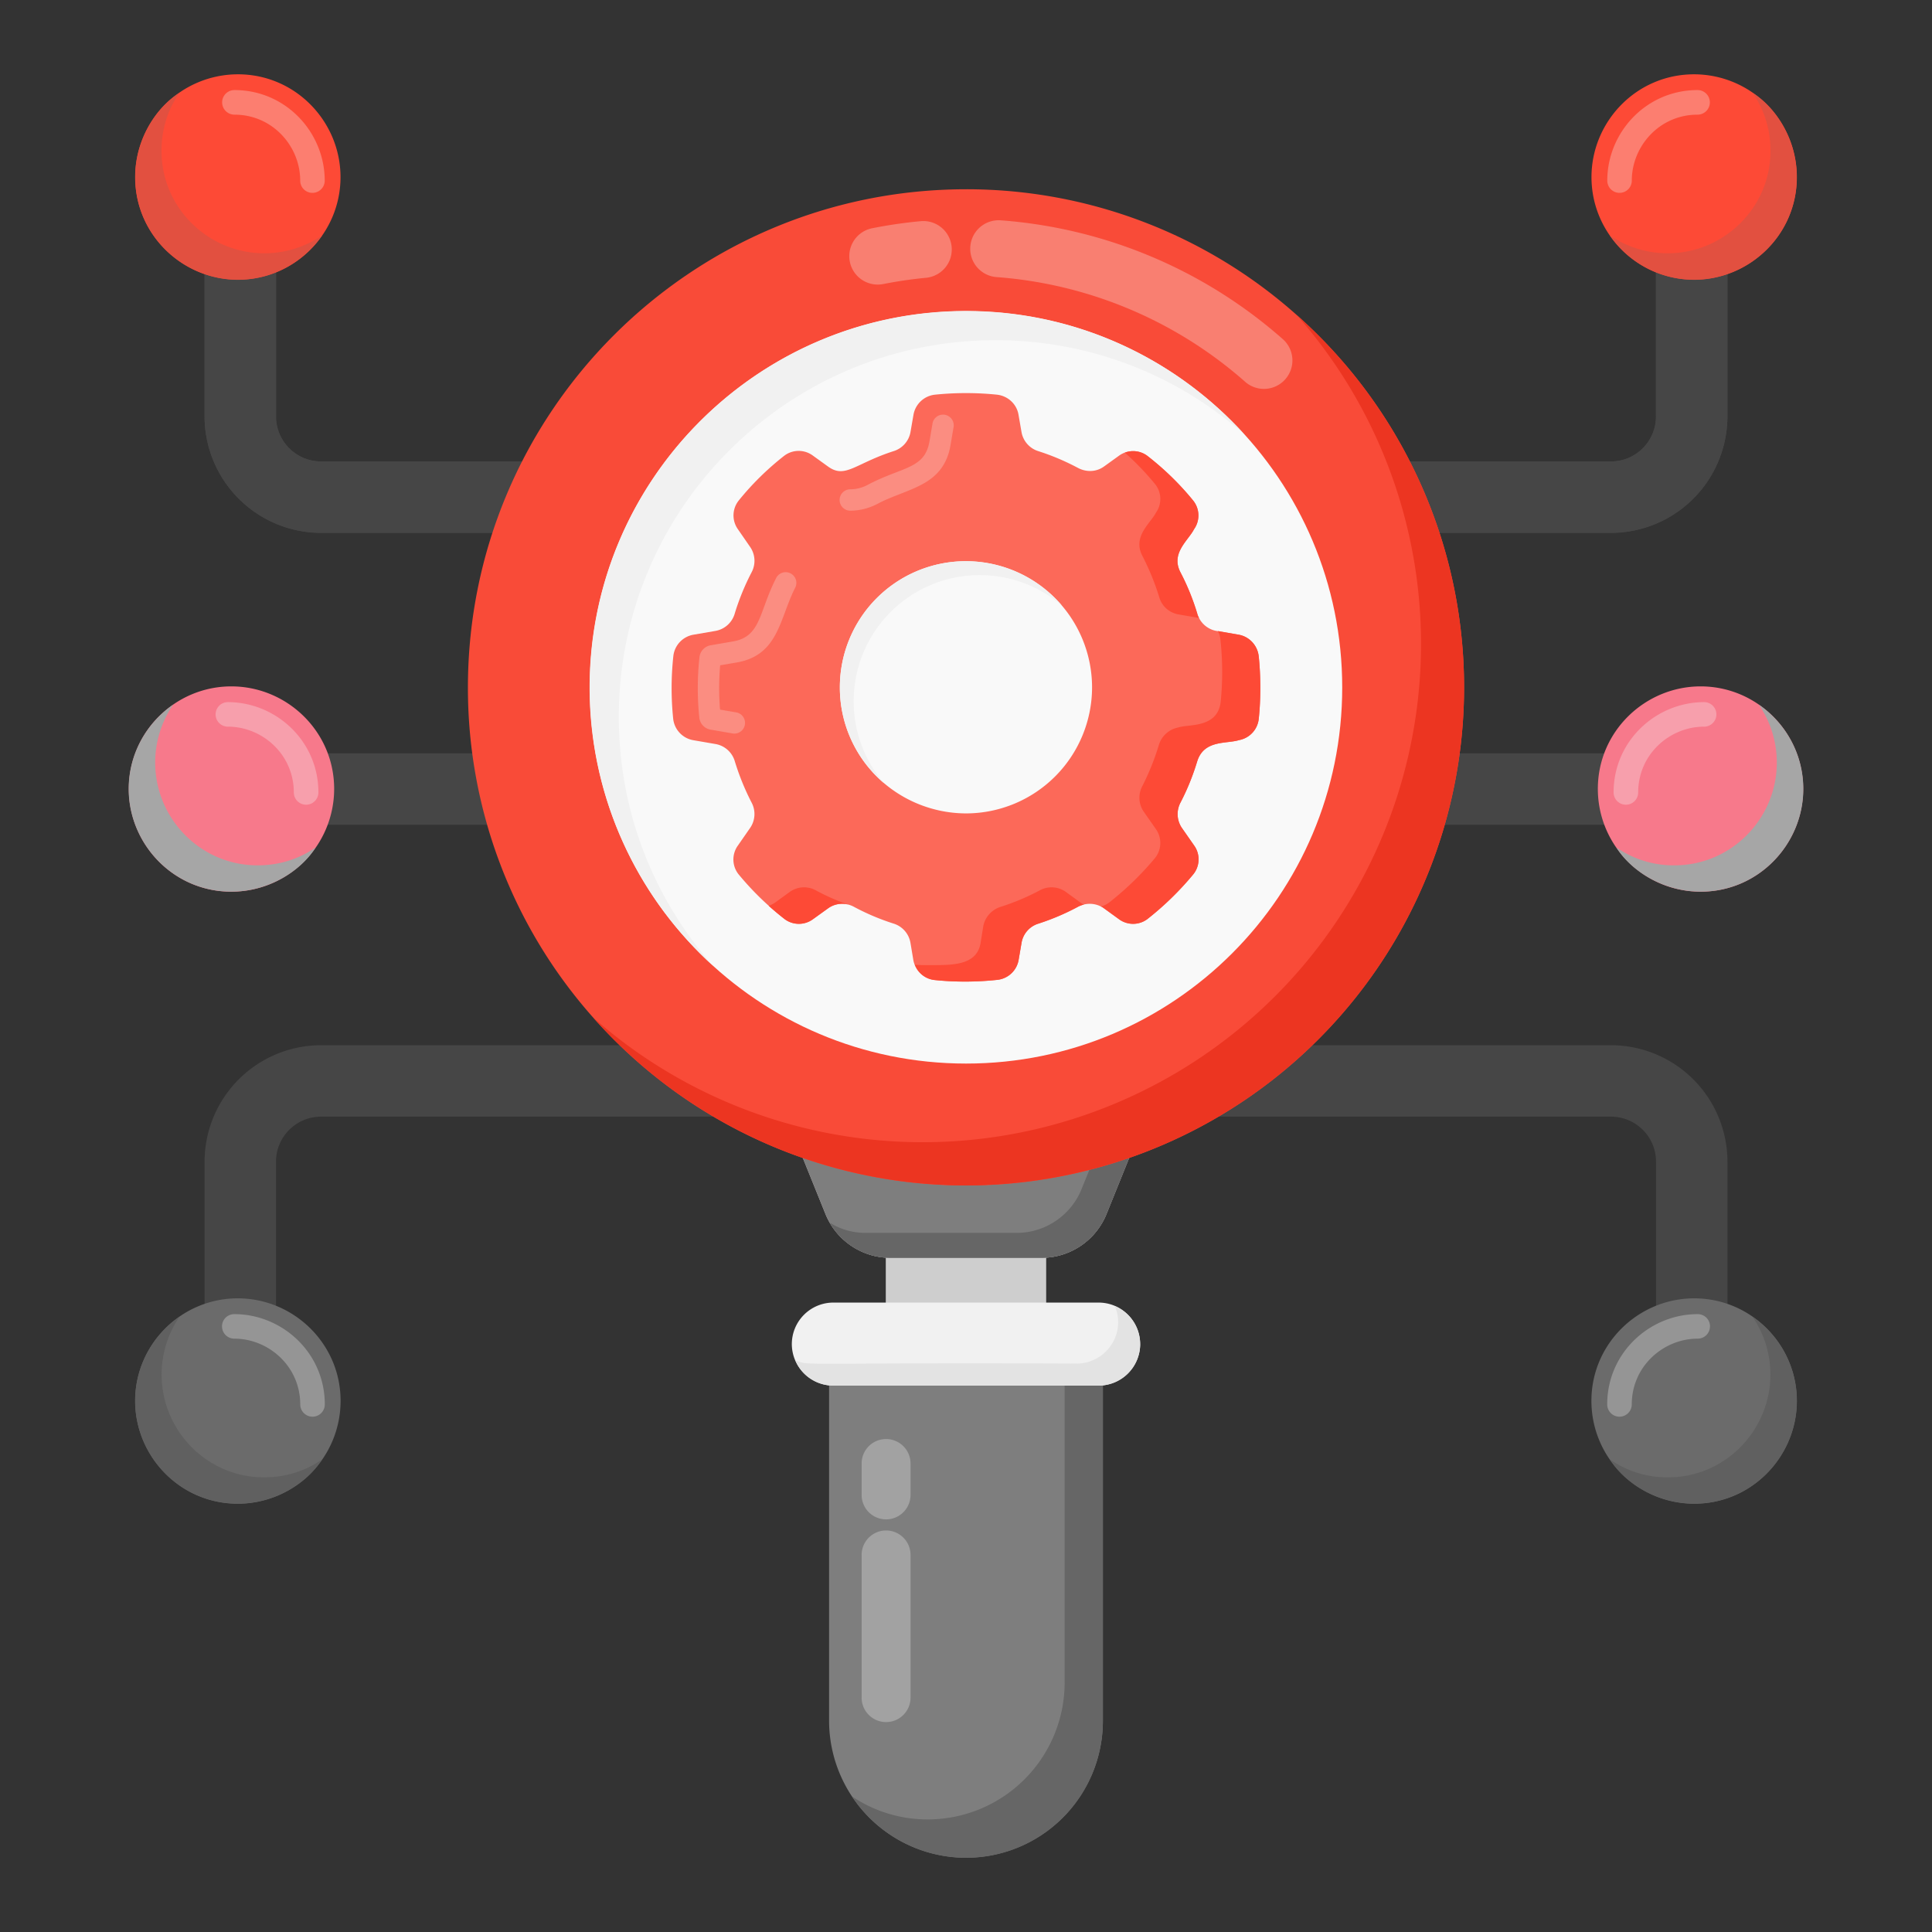 <svg xmlns="http://www.w3.org/2000/svg" viewBox="0 0 52 52" id="SearchOptimization"><rect x="0" y="0" width="52" height="52" fill="#333333" stroke="none"/><path fill="#464646" d="M7.585 21.237c0 .531.43.962.962.962h6.564a.962.962 0 0 0 0-1.923H8.547a.961.961 0 0 0-.962.961zm1.056 6.895h14.43a.962.962 0 0 1 0 1.923H8.641c-.669 0-1.212.543-1.212 1.211v4.158a.962.962 0 0 1-1.923 0v-4.158a3.139 3.139 0 0 1 3.135-3.134z" class="color474646 svgShape"></path><path fill="#6b6b6b" d="M6.4 40.473c-1.552 0-2.761-1.275-2.761-2.768 0-1.52 1.24-2.76 2.76-2.76 1.491 0 2.768 1.207 2.768 2.76a2.768 2.768 0 0 1-2.768 2.768z" class="color00d67f svgShape"></path><path fill="#f9f9f9" d="M5.975 35.7a.33.33 0 0 1 .33-.33c1.291 0 2.437 1.039 2.437 2.43a.33.33 0 1 1-.661 0c0-1.027-.852-1.77-1.775-1.77a.33.33 0 0 1-.33-.33z" opacity=".3" class="colorffffff svgShape"></path><path fill="#606060" d="M6.4 40.47c-1.583 0-2.764-1.304-2.764-2.764 0-.939.476-1.772 1.197-2.268a2.743 2.743 0 0 0-.483 1.56c0 1.494 1.209 2.765 2.757 2.765.582 0 1.118-.172 1.561-.483-.394.636-1.265 1.19-2.268 1.19z" class="color00c179 svgShape"></path><path fill="#464646" d="M8.64 14.342h6.471a.962.962 0 0 0 0-1.922h-6.47a1.213 1.213 0 0 1-1.212-1.212V7.05a.962.962 0 0 0-1.923 0v4.158a3.139 3.139 0 0 0 3.135 3.134z" class="color474646 svgShape"></path><path fill="#464646" d="M8.64 14.342h6.471a.962.962 0 0 0 0-1.922h-6.47a1.213 1.213 0 0 1-1.212-1.212V7.05a.962.962 0 0 0-1.923 0v4.158a3.139 3.139 0 0 0 3.135 3.134z" class="color474646 svgShape"></path><path fill="#fd4a36" d="M3.637 4.767c0 1.552 1.275 2.76 2.768 2.76 1.52 0 2.76-1.24 2.76-2.76C9.165 3.277 7.958 2 6.405 2a2.768 2.768 0 0 0-2.768 2.767z" class="colorf05543 svgShape"></path><path fill="#f9f9f9" d="M8.41 5.191a.33.33 0 0 0 .33-.33c0-1.29-1.039-2.437-2.43-2.437a.33.33 0 1 0 0 .662c1.027 0 1.77.851 1.77 1.775 0 .183.147.33.33.33z" opacity=".3" class="colorffffff svgShape"></path><path fill="#e25040" d="M3.64 4.767c0 1.582 1.304 2.764 2.763 2.764.94 0 1.773-.476 2.269-1.197a2.743 2.743 0 0 1-1.56.483c-1.494 0-2.765-1.21-2.765-2.758 0-.582.172-1.117.483-1.56-.636.393-1.19 1.265-1.19 2.268z" class="colore24b40 svgShape"></path><path fill="#f7798b" d="M6.227 24c-1.552 0-2.76-1.274-2.76-2.766 0-1.52 1.24-2.76 2.76-2.76 1.49 0 2.767 1.206 2.767 2.76A2.768 2.768 0 0 1 6.227 24z" class="color7979f7 svgShape"></path><path fill="#f9f9f9" d="M5.803 19.228a.33.33 0 0 1 .33-.33c1.29 0 2.437 1.039 2.437 2.43a.33.33 0 1 1-.662 0c0-1.027-.851-1.77-1.775-1.77a.33.33 0 0 1-.33-.33z" opacity=".3" class="colorffffff svgShape"></path><path fill="#a6a6a6" d="M6.227 23.999c-1.582 0-2.764-1.304-2.764-2.764 0-.94.476-1.772 1.197-2.268a2.743 2.743 0 0 0-.483 1.56c0 1.493 1.21 2.764 2.758 2.764.582 0 1.117-.172 1.56-.482-.393.635-1.265 1.19-2.268 1.19z" class="color5e5eef svgShape"></path><path fill="#464646" d="M44.415 21.237c0 .531-.43.962-.962.962H36.89a.962.962 0 0 1 0-1.923h6.564c.531 0 .962.43.962.961zm-1.056 6.895H28.93a.962.962 0 0 0 0 1.923h14.43c.669 0 1.212.543 1.212 1.211v4.158a.962.962 0 0 0 1.923 0v-4.158a3.139 3.139 0 0 0-3.135-3.134z" class="color474646 svgShape"></path><path fill="#6b6b6b" d="M45.6 40.473c1.552 0 2.761-1.275 2.761-2.768 0-1.52-1.24-2.76-2.76-2.76-1.491 0-2.768 1.207-2.768 2.76a2.768 2.768 0 0 0 2.768 2.768z" class="color00d67f svgShape"></path><path fill="#f9f9f9" d="M46.025 35.7a.33.33 0 0 0-.33-.33c-1.291 0-2.437 1.039-2.437 2.43a.33.33 0 1 0 .661 0c0-1.027.852-1.77 1.775-1.77a.33.33 0 0 0 .33-.33z" opacity=".3" class="colorffffff svgShape"></path><path fill="#606060" d="M45.6 40.47c1.583 0 2.764-1.304 2.764-2.764 0-.939-.476-1.772-1.197-2.268.305.443.483.979.483 1.56 0 1.494-1.209 2.765-2.757 2.765a2.695 2.695 0 0 1-1.561-.483c.394.636 1.265 1.19 2.268 1.19z" class="color00c179 svgShape"></path><path fill="#464646" d="M43.36 14.342h-6.471a.962.962 0 0 1 0-1.922h6.47c.669 0 1.212-.544 1.212-1.212V7.05a.962.962 0 0 1 1.923 0v4.158a3.139 3.139 0 0 1-3.135 3.134z" class="color474646 svgShape"></path><path fill="#464646" d="M43.36 14.342h-6.471a.962.962 0 0 1 0-1.922h6.47c.669 0 1.212-.544 1.212-1.212V7.05a.962.962 0 0 1 1.923 0v4.158a3.139 3.139 0 0 1-3.135 3.134z" class="color474646 svgShape"></path><path fill="#fd4a36" d="M48.363 4.767c0 1.552-1.275 2.76-2.768 2.76-1.52 0-2.76-1.24-2.76-2.76 0-1.49 1.207-2.767 2.76-2.767a2.768 2.768 0 0 1 2.768 2.767z" class="colorf05543 svgShape"></path><path fill="#f9f9f9" d="M43.59 5.191a.33.33 0 0 1-.33-.33c0-1.29 1.039-2.437 2.43-2.437a.33.33 0 1 1 0 .662c-1.027 0-1.77.851-1.77 1.775a.33.33 0 0 1-.33.33z" opacity=".3" class="colorffffff svgShape"></path><path fill="#e25040" d="M48.36 4.767c0 1.582-1.304 2.764-2.763 2.764a2.755 2.755 0 0 1-2.269-1.197c.443.304.979.483 1.56.483 1.494 0 2.765-1.21 2.765-2.758 0-.582-.172-1.117-.483-1.56.636.393 1.19 1.265 1.19 2.268z" class="colore24b40 svgShape"></path><path fill="#f7798b" d="M45.773 24c1.552 0 2.76-1.274 2.76-2.766 0-1.52-1.24-2.76-2.76-2.76-1.49 0-2.767 1.206-2.767 2.76A2.768 2.768 0 0 0 45.773 24z" class="color7979f7 svgShape"></path><path fill="#f9f9f9" d="M46.197 19.228a.33.33 0 0 0-.33-.33c-1.29 0-2.437 1.039-2.437 2.43a.33.33 0 1 0 .662 0c0-1.027.851-1.77 1.775-1.77a.33.33 0 0 0 .33-.33z" opacity=".3" class="colorffffff svgShape"></path><path fill="#a6a6a6" d="M45.773 23.999c1.582 0 2.764-1.304 2.764-2.764 0-.94-.476-1.772-1.197-2.268.304.443.483.978.483 1.56 0 1.493-1.21 2.764-2.758 2.764a2.695 2.695 0 0 1-1.56-.482c.393.635 1.265 1.19 2.268 1.19z" class="color5e5eef svgShape"></path><path fill="#cecece" d="M23.841 33.189h4.317v2.215h-4.317z" class="colorc2c2ef svgShape"></path><path fill="#c5bebf" d="m30.427 31.078-.645 1.596a1.885 1.885 0 0 1-1.746 1.18h-4.072c-.77 0-1.46-.47-1.747-1.18l-.645-1.596a12.254 12.254 0 0 0 8.855 0z" class="colora2a2f9 svgShape"></path><path fill="#7e7e7e" d="m30.427 31.078-.645 1.596a1.885 1.885 0 0 1-1.746 1.18h-4.072c-.77 0-1.46-.47-1.747-1.18l-.645-1.596a12.254 12.254 0 0 0 8.855 0z" class="color7553aa svgShape"></path><path fill="#666666" d="m30.427 31.078-.645 1.596a1.885 1.885 0 0 1-1.746 1.18h-4.072a1.878 1.878 0 0 1-1.63-.945c.28.176.613.274.958.274h4.073c.769 0 1.46-.47 1.746-1.18l.228-.56c.372-.104.736-.228 1.088-.365z" class="color5b3e84 svgShape"></path><path fill="#f94b38" d="M30.84 31.002a13.4 13.4 0 0 1-14.873-3.612 13.355 13.355 0 0 1-3.373-8.885c0-7.407 6.005-13.411 13.411-13.411a13.355 13.355 0 0 1 8.896 3.384 13.396 13.396 0 0 1 4.505 10.027 13.407 13.407 0 0 1-8.566 12.497z" class="colorf9b938 svgShape"></path><path fill="#ec3521" d="M30.84 31.002a13.4 13.4 0 0 1-14.873-3.612 13.4 13.4 0 0 0 13.71 2.447 13.409 13.409 0 0 0 8.57-12.501 13.375 13.375 0 0 0-3.346-8.858 13.396 13.396 0 0 1 4.505 10.027 13.407 13.407 0 0 1-8.566 12.497z" class="colorecb021 svgShape"></path><path fill="#f9f9f9" d="M36.126 18.503c0 5.592-4.532 10.123-10.124 10.123-5.591 0-10.128-4.531-10.128-10.123S20.41 8.374 26.002 8.374c5.592 0 10.124 4.537 10.124 10.129z" class="colorffffff svgShape"></path><path fill="#f1f1f1" d="M33.494 11.695a10.069 10.069 0 0 0-6.705-2.538c-5.591 0-10.133 4.542-10.133 10.133 0 2.575.955 4.925 2.538 6.705a10.093 10.093 0 0 1-3.325-7.492c0-5.59 4.542-10.133 10.133-10.133 2.969 0 5.638 1.283 7.492 3.325z" class="colore4e3ff svgShape"></path><path fill="#7e7e7e" d="M29.684 37.04v9.271A3.687 3.687 0 0 1 26.003 50a3.689 3.689 0 0 1-3.688-3.688V37.04h7.37z" class="color7553aa svgShape"></path><path fill="#666666" d="M29.684 37.04v9.272a3.68 3.68 0 0 1-6.75 2.04 3.64 3.64 0 0 0 2.04.618 3.687 3.687 0 0 0 3.681-3.687V37.04h1.03z" class="color5b3e84 svgShape"></path><path fill="#f1f1f1" d="M30.688 36.18a1.12 1.12 0 0 1-1.12 1.113h-7.136a1.12 1.12 0 0 1-1.12-1.114c0-.619.501-1.12 1.12-1.12h7.135c.62 0 1.12.501 1.12 1.12z" class="colore4e3ff svgShape"></path><path fill="#e3e3e3" d="M30.688 36.18a1.12 1.12 0 0 1-1.12 1.114h-7.136c-.462 0-.86-.28-1.023-.678.395.158.094.052 7.565.085.79 0 1.35-.804 1.03-1.55.404.169.684.566.684 1.029z" class="colord0d0f7 svgShape"></path><path fill="#f9f9f9" d="M24.507 45.692v-3.841a.658.658 0 0 0-1.316 0v3.841a.658.658 0 0 0 1.316 0zm0-5.456v-.846a.658.658 0 0 0-1.316 0v.846a.658.658 0 0 0 1.316 0zM26.116 6.638a.765.765 0 0 1 .82-.708 12.923 12.923 0 0 1 7.609 3.214.766.766 0 0 1-1.018 1.144 11.383 11.383 0 0 0-6.704-2.83.765.765 0 0 1-.707-.82zM22.873 7.043a.766.766 0 0 1 .603-.9c.428-.085.867-.15 1.304-.19a.765.765 0 1 1 .143 1.524c-.385.037-.772.093-1.15.168a.766.766 0 0 1-.9-.602z" opacity=".3" class="colorffffff svgShape"></path><path fill="#fc6959" d="M32.222 20.493a6.506 6.506 0 0 1-.447 1.105.658.658 0 0 0 .033.682l.332.479a.642.642 0 0 1-.02.771c-.367.445-.782.85-1.237 1.206a.642.642 0 0 1-.768.003l-.405-.293a.66.66 0 0 0-.704-.034c-.334.18-.687.328-1.053.445a.658.658 0 0 0-.457.513l-.078.465a.657.657 0 0 1-.585.54 8.047 8.047 0 0 1-1.665.004.657.657 0 0 1-.586-.541l-.078-.468a.658.658 0 0 0-.458-.513 6.278 6.278 0 0 1-1.053-.445.66.66 0 0 0-.703.034l-.406.293a.642.642 0 0 1-.767-.003 7.857 7.857 0 0 1-1.24-1.206.641.641 0 0 1-.018-.77l.334-.481a.657.657 0 0 0 .035-.68 6.69 6.69 0 0 1-.45-1.107.658.658 0 0 0-.513-.465l-.608-.105a.657.657 0 0 1-.539-.585 8.046 8.046 0 0 1 .004-1.669.657.657 0 0 1 .538-.584l.603-.104a.658.658 0 0 0 .513-.468 6.52 6.52 0 0 1 .452-1.106.657.657 0 0 0-.033-.678l-.335-.485a.642.642 0 0 1 .017-.764c.362-.45.777-.857 1.233-1.214a.642.642 0 0 1 .768-.003l.409.295c.464.335.722-.078 1.762-.414a.658.658 0 0 0 .456-.51l.082-.473a.658.658 0 0 1 .585-.538 8.217 8.217 0 0 1 1.655 0c.294.03.536.247.586.538l.082.474a.658.658 0 0 0 .455.51c.37.118.725.27 1.064.45.224.119.493.112.699-.037l.403-.29a.642.642 0 0 1 .767.003c.456.356.871.76 1.236 1.208a.642.642 0 0 1 .02.767c-.144.283-.639.635-.364 1.162.182.35.333.72.449 1.104a.658.658 0 0 0 .513.47l.603.103c.29.05.507.29.538.584.059.563.06 1.126.003 1.669a.657.657 0 0 1-.538.585c-.338.107-.943-.014-1.12.571z" class="colorfc6559 svgShape"></path><path fill="#f9f9f9" d="M22.886 13.745a.288.288 0 1 1 0-.576.99.99 0 0 0 .462-.116c.928-.494 1.538-.423 1.667-1.165l.081-.474a.288.288 0 1 1 .567.097l-.08.475c-.194 1.114-1.17 1.152-1.965 1.575-.227.12-.48.184-.732.184zm-3.155 5.998-.609-.105a.367.367 0 0 1-.301-.332 7.736 7.736 0 0 1 .004-1.608.366.366 0 0 1 .301-.33l.602-.104c.765-.131.692-.799 1.172-1.725a.288.288 0 0 1 .51.265c-.43.832-.445 1.832-1.584 2.027l-.443.076a7.147 7.147 0 0 0-.003 1.192l.448.077a.288.288 0 0 1-.097.567z" opacity=".25" class="colorffffff svgShape"></path><path fill="#fd4a36" d="M21.964 23.967c.276.15.564.276.864.38a.634.634 0 0 0-.536.098l-.408.293a.639.639 0 0 1-.766 0 8.249 8.249 0 0 1-.426-.356.919.919 0 0 0 .167-.087l.403-.293a.659.659 0 0 1 .702-.035zm7.121.328c.029.023.058.04.092.052a.698.698 0 0 0-.173.063 6.583 6.583 0 0 1-1.053.45.648.648 0 0 0-.455.512l-.08.46a.648.648 0 0 1-.582.541c-.582.061-1.15.06-1.663.006a.633.633 0 0 1-.547-.414c.115.011.23.011.345.011.624 0 1.313.03 1.422-.587l.075-.466a.682.682 0 0 1 .46-.513c.363-.115.72-.265 1.054-.443a.659.659 0 0 1 .702.035l.403.293zm1.192-12.112a.633.633 0 0 1 .604.087c.46.357.875.76 1.238 1.209a.639.639 0 0 1 .017.765c-.165.325-.632.651-.363 1.163.184.351.334.72.45 1.105a.384.384 0 0 0 .051.121l-.564-.098a.652.652 0 0 1-.512-.472 6.775 6.775 0 0 0-.45-1.1c-.275-.522.222-.883.363-1.162a.639.639 0 0 0-.017-.766 7.636 7.636 0 0 0-.817-.852zm3.603 7.156a.648.648 0 0 1-.535.581c-.324.103-.94-.016-1.123.576-.115.38-.265.754-.449 1.105a.668.668 0 0 0 .035.68l.334.477a.639.639 0 0 1-.023.772 8.193 8.193 0 0 1-1.238 1.208.639.639 0 0 1-.766 0l-.403-.293a.327.327 0 0 0-.074-.046.708.708 0 0 0 .218-.11c.455-.357.87-.76 1.238-1.203a.648.648 0 0 0 .017-.771l-.334-.478a.665.665 0 0 1-.028-.685c.178-.351.328-.72.443-1.105a.679.679 0 0 1 .518-.466c.27-.097 1.06.03 1.145-.691a8.038 8.038 0 0 0-.006-1.664.689.689 0 0 0-.068-.242l.558.098a.666.666 0 0 1 .541.587c.051.488.057 1.122 0 1.67z" class="colorf05543 svgShape"></path><path fill="#f9f9f9" d="M29.393 18.503a3.396 3.396 0 0 1-3.398 3.39 3.424 3.424 0 0 1-2.505-1.106l-.104-.12a3.377 3.377 0 0 1-.781-2.163 3.392 3.392 0 0 1 3.39-3.399 3.398 3.398 0 0 1 3.398 3.398z" class="colorffffff svgShape"></path><path fill="#f1f1f1" d="M28.582 16.3a3.392 3.392 0 0 0-5.605 2.575c0 .84.306 1.611.816 2.203a3.37 3.37 0 0 1-1.188-2.575 3.392 3.392 0 0 1 5.977-2.203z" class="colore4e3ff svgShape"></path></svg>
